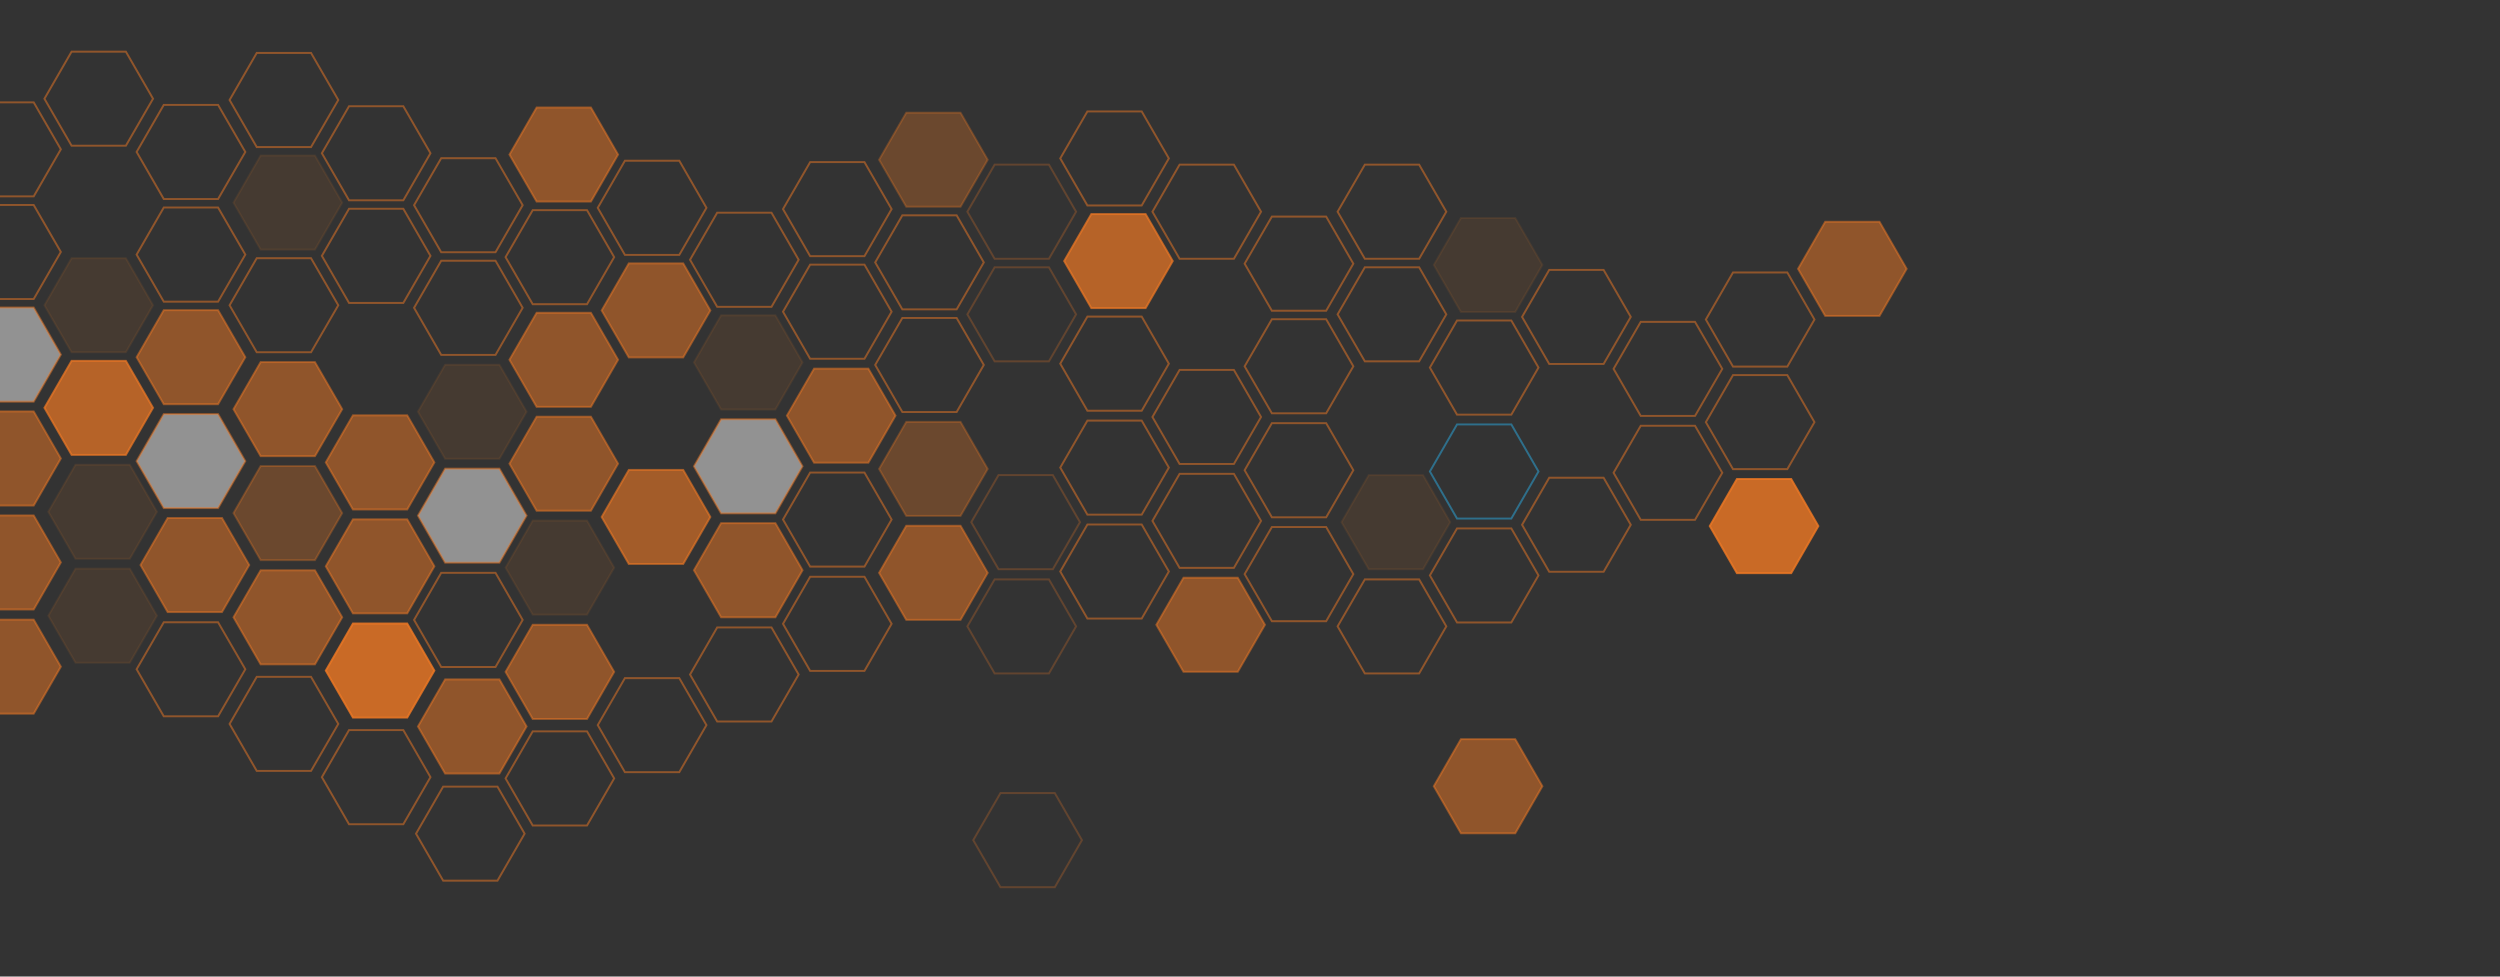 <svg xmlns="http://www.w3.org/2000/svg" id="Ebene_1" viewBox="0 0 2560 1000"><rect x="0" y="0" width="2560" height="1000" fill="#333333" stroke="none"/><rect x="-82.8" y="-63.6" width="2701.9" height="1161.9" fill="none" opacity=".5" stroke="#ef7824" stroke-miterlimit="10" stroke-width="2"></rect><polygon points="-21.2 104.8 34.5 104.8 62.3 152.9 34.5 201.1 -21.2 201.1 -49 152.9 -21.2 104.8" fill="none" opacity=".5" stroke="#ef7824" stroke-miterlimit="10" stroke-width="2"></polygon><polygon points="-21.2 209.9 34.5 209.9 62.3 258 34.5 306.2 -21.2 306.2 -49 258 -21.2 209.9" fill="none" opacity=".5" stroke="#ef7824" stroke-miterlimit="10" stroke-width="2"></polygon><polygon points="-21.2 314.9 34.5 314.9 62.3 363.1 34.5 411.3 -21.2 411.3 -49 363.1 -21.2 314.9" fill="#f2f2f2" opacity=".5" stroke="#ef7824" stroke-miterlimit="10" stroke-width="2"></polygon><polygon points="-21.2 421.3 34.5 421.3 62.3 469.5 34.5 517.7 -21.2 517.7 -49 469.5 -21.2 421.3" fill="#ef7824" opacity=".5" stroke="#ef7824" stroke-miterlimit="10" stroke-width="2"></polygon><polygon points="-21.2 527.8 34.5 527.8 62.3 575.9 34.5 624.1 -21.2 624.1 -49 575.9 -21.2 527.8" fill="#ef7824" opacity=".5" stroke="#ef7824" stroke-miterlimit="10" stroke-width="2"></polygon><polygon points="-21.2 634.5 34.5 634.5 62.3 682.7 34.5 730.8 -21.2 730.8 -49 682.7 -21.2 634.5" fill="#ef7824" opacity=".5" stroke="#ef7824" stroke-miterlimit="10" stroke-width="2"></polygon><polygon points="73.3 52.9 128.9 52.9 156.7 101.1 128.9 149.2 73.3 149.2 45.5 101.1 73.3 52.9" fill="none" opacity=".5" stroke="#ef7824" stroke-miterlimit="10" stroke-width="2"></polygon><polygon points="73.3 264.4 128.9 264.4 156.7 312.6 128.9 360.7 73.3 360.7 45.5 312.6 73.3 264.4" fill="#ef7824" opacity=".1" stroke="#ef7824" stroke-miterlimit="10" stroke-width="2"></polygon><polygon points="73.3 369.5 128.9 369.5 156.7 417.6 128.9 465.8 73.3 465.8 45.5 417.6 73.3 369.5" fill="#ef7824" opacity=".7" stroke="#ef7824" stroke-miterlimit="10" stroke-width="2"></polygon><polygon points="77.3 475.9 132.9 475.9 160.7 524.1 132.9 572.2 77.3 572.2 49.5 524.1 77.3 475.9" fill="#ef7824" opacity=".1" stroke="#ef7824" stroke-miterlimit="10" stroke-width="2"></polygon><polygon points="77.3 582.3 132.9 582.3 160.7 630.5 132.9 678.6 77.3 678.6 49.5 630.5 77.3 582.3" fill="#ef7824" opacity=".1" stroke="#ef7824" stroke-miterlimit="10" stroke-width="2"></polygon><polygon points="167.7 107.4 223.3 107.4 251.2 155.6 223.3 203.8 167.7 203.8 139.9 155.6 167.7 107.4" fill="none" opacity=".5" stroke="#ef7824" stroke-miterlimit="10" stroke-width="2"></polygon><polygon points="167.7 212.5 223.3 212.5 251.2 260.7 223.3 308.9 167.7 308.9 139.9 260.7 167.7 212.5" fill="none" opacity=".5" stroke="#ef7824" stroke-miterlimit="10" stroke-width="2"></polygon><polygon points="167.7 317.6 223.3 317.6 251.2 365.8 223.3 413.9 167.7 413.9 139.9 365.8 167.7 317.6" fill="#ef7824" opacity=".5" stroke="#ef7824" stroke-miterlimit="10" stroke-width="2"></polygon><polygon points="167.7 424 223.3 424 251.2 472.2 223.3 520.3 167.7 520.3 139.9 472.2 167.7 424" fill="#f2f2f2" opacity=".5" stroke="#ef7824" stroke-miterlimit="10" stroke-width="2"></polygon><polygon points="171.7 530.4 227.3 530.4 255.2 578.6 227.3 626.8 171.7 626.8 143.9 578.6 171.7 530.4" fill="#ef7824" opacity=".5" stroke="#ef7824" stroke-miterlimit="10" stroke-width="2"></polygon><polygon points="167.7 637.2 223.3 637.2 251.2 685.3 223.3 733.5 167.7 733.5 139.9 685.3 167.7 637.2" fill="none" opacity=".5" stroke="#ef7824" stroke-miterlimit="10" stroke-width="2"></polygon><polygon points="262.9 54.2 318.5 54.2 346.4 102.4 318.5 150.6 262.9 150.6 235.1 102.4 262.9 54.2" fill="none" opacity=".5" stroke="#ef7824" stroke-miterlimit="10" stroke-width="2"></polygon><polygon points="266.9 159.3 322.5 159.3 350.4 207.5 322.5 255.6 266.9 255.6 239.1 207.5 266.9 159.3" fill="#ef7824" opacity=".1" stroke="#ef7824" stroke-miterlimit="10" stroke-width="2"></polygon><polygon points="262.9 264.4 318.5 264.4 346.4 312.6 318.5 360.7 262.9 360.7 235.1 312.6 262.9 264.4" fill="none" opacity=".5" stroke="#ef7824" stroke-miterlimit="10" stroke-width="2"></polygon><polygon points="266.9 370.8 322.5 370.8 350.4 419 322.5 467.1 266.9 467.1 239.1 419 266.9 370.8" fill="#ef7824" opacity=".5" stroke="#ef7824" stroke-miterlimit="10" stroke-width="2"></polygon><polygon points="266.9 477.2 322.5 477.2 350.4 525.4 322.5 573.6 266.9 573.6 239.1 525.4 266.9 477.2" fill="#ef7824" opacity=".3" stroke="#ef7824" stroke-miterlimit="10" stroke-width="2"></polygon><polygon points="266.9 584 322.5 584 350.4 632.1 322.5 680.3 266.9 680.3 239.1 632.1 266.9 584" fill="#ef7824" opacity=".5" stroke="#ef7824" stroke-miterlimit="10" stroke-width="2"></polygon><polygon points="262.9 693.1 318.5 693.1 346.4 741.3 318.5 789.4 262.9 789.4 235.1 741.3 262.9 693.1" fill="none" opacity=".5" stroke="#ef7824" stroke-miterlimit="10" stroke-width="2"></polygon><polygon points="357.4 108.8 413 108.8 440.8 156.9 413 205.1 357.4 205.1 329.6 156.9 357.4 108.8" fill="none" opacity=".5" stroke="#ef7824" stroke-miterlimit="10" stroke-width="2"></polygon><polygon points="357.4 213.8 413 213.8 440.8 262 413 310.2 357.4 310.2 329.6 262 357.4 213.8" fill="none" opacity=".5" stroke="#ef7824" stroke-miterlimit="10" stroke-width="2"></polygon><polygon points="361.4 425.3 417 425.3 444.8 473.5 417 521.7 361.4 521.7 333.6 473.5 361.4 425.3" fill="#ef7824" opacity=".5" stroke="#ef7824" stroke-miterlimit="10" stroke-width="2"></polygon><polygon points="361.4 531.8 417 531.8 444.8 579.9 417 628.1 361.4 628.1 333.6 579.9 361.4 531.8" fill="#ef7824" opacity=".5" stroke="#ef7824" stroke-miterlimit="10" stroke-width="2"></polygon><polygon points="361.4 638.5 417 638.5 444.8 686.7 417 734.8 361.4 734.8 333.6 686.7 361.4 638.5" fill="#ef7824" opacity=".8" stroke="#ef7824" stroke-miterlimit="10" stroke-width="2"></polygon><polygon points="357.4 747.6 413 747.6 440.8 795.8 413 844 357.4 844 329.6 795.8 357.4 747.6" fill="none" opacity=".5" stroke="#ef7824" stroke-miterlimit="10" stroke-width="2"></polygon><polygon points="451.8 162 507.4 162 535.2 210.1 507.4 258.3 451.8 258.3 424 210.1 451.8 162" fill="none" opacity=".5" stroke="#ef7824" stroke-miterlimit="10" stroke-width="2"></polygon><polygon points="451.8 267 507.4 267 535.2 315.2 507.4 363.4 451.8 363.4 424 315.2 451.8 267" fill="none" opacity=".5" stroke="#ef7824" stroke-miterlimit="10" stroke-width="2"></polygon><polygon points="455.8 373.5 511.4 373.5 539.2 421.6 511.4 469.8 455.8 469.8 428 421.6 455.8 373.5" fill="#ef7824" opacity=".1" stroke="#ef7824" stroke-miterlimit="10" stroke-width="2"></polygon><polygon points="455.8 479.9 511.4 479.9 539.2 528 511.4 576.2 455.8 576.2 428 528 455.8 479.9" fill="#f2f2f2" opacity=".5" stroke="#ef7824" stroke-miterlimit="10" stroke-width="2"></polygon><polygon points="451.8 586.6 507.4 586.6 535.2 634.8 507.4 683 451.8 683 424 634.8 451.8 586.6" fill="none" opacity=".5" stroke="#ef7824" stroke-miterlimit="10" stroke-width="2"></polygon><polygon points="455.8 695.7 511.4 695.7 539.2 743.9 511.4 792.1 455.8 792.1 428 743.9 455.8 695.7" fill="#ef7824" opacity=".5" stroke="#ef7824" stroke-miterlimit="10" stroke-width="2"></polygon><polygon points="453.8 805.5 509.4 805.5 537.2 853.7 509.4 901.8 453.8 901.8 426 853.7 453.8 805.5" fill="none" opacity=".5" stroke="#ef7824" stroke-miterlimit="10" stroke-width="2"></polygon><polygon points="549.5 110.1 605.1 110.1 632.9 158.3 605.1 206.4 549.5 206.4 521.7 158.3 549.5 110.1" fill="#ef7824" opacity=".5" stroke="#ef7824" stroke-miterlimit="10" stroke-width="2"></polygon><polygon points="545.5 215.2 601.1 215.2 628.9 263.3 601.1 311.5 545.5 311.5 517.7 263.3 545.5 215.2" fill="none" opacity=".5" stroke="#ef7824" stroke-miterlimit="10" stroke-width="2"></polygon><polygon points="549.5 320.3 605.1 320.3 632.9 368.4 605.1 416.6 549.5 416.6 521.7 368.4 549.5 320.3" fill="#ef7824" opacity=".5" stroke="#ef7824" stroke-miterlimit="10" stroke-width="2"></polygon><polygon points="549.5 426.7 605.1 426.7 632.9 474.8 605.1 523 549.5 523 521.7 474.8 549.5 426.7" fill="#ef7824" opacity=".5" stroke="#ef7824" stroke-miterlimit="10" stroke-width="2"></polygon><polygon points="545.5 533.1 601.1 533.1 628.9 581.3 601.1 629.4 545.5 629.4 517.7 581.3 545.5 533.1" fill="#ef7824" opacity=".1" stroke="#ef7824" stroke-miterlimit="10" stroke-width="2"></polygon><polygon points="545.5 639.8 601.1 639.8 628.9 688 601.1 736.2 545.5 736.2 517.7 688 545.5 639.8" fill="#ef7824" opacity=".5" stroke="#ef7824" stroke-miterlimit="10" stroke-width="2"></polygon><polygon points="545.5 748.9 601.1 748.9 628.9 797.1 601.1 845.3 545.5 845.3 517.7 797.1 545.5 748.9" fill="none" opacity=".5" stroke="#ef7824" stroke-miterlimit="10" stroke-width="2"></polygon><polygon points="639.9 164.6 695.6 164.6 723.4 212.8 695.6 261 639.9 261 612.1 212.8 639.9 164.6" fill="none" opacity=".5" stroke="#ef7824" stroke-miterlimit="10" stroke-width="2"></polygon><polygon points="643.9 269.7 699.6 269.7 727.4 317.9 699.6 366 643.9 366 616.1 317.9 643.9 269.7" fill="#ef7824" opacity=".5" stroke="#ef7824" stroke-miterlimit="10" stroke-width="2"></polygon><polygon points="643.9 481.2 699.6 481.2 727.4 529.4 699.6 577.5 643.9 577.5 616.1 529.4 643.9 481.2" fill="#ef7824" opacity=".6" stroke="#ef7824" stroke-miterlimit="10" stroke-width="2"></polygon><polygon points="639.9 694.4 695.6 694.4 723.4 742.5 695.6 790.7 639.9 790.7 612.1 742.5 639.9 694.4" fill="none" opacity=".5" stroke="#ef7824" stroke-miterlimit="10" stroke-width="2"></polygon><polygon points="734.4 217.8 790 217.8 817.8 266 790 314.2 734.4 314.2 706.6 266 734.4 217.8" fill="none" opacity=".5" stroke="#ef7824" stroke-miterlimit="10" stroke-width="2"></polygon><polygon points="738.4 322.9 794 322.9 821.8 371.1 794 419.3 738.4 419.3 710.6 371.1 738.4 322.9" fill="#ef7824" opacity=".1" stroke="#ef7824" stroke-miterlimit="10" stroke-width="2"></polygon><polygon points="738.4 429.3 794 429.3 821.8 477.5 794 525.7 738.4 525.7 710.6 477.5 738.4 429.3" fill="#f2f2f2" opacity=".5" stroke="#ef7824" stroke-miterlimit="10" stroke-width="2"></polygon><polygon points="738.4 535.7 794 535.7 821.8 583.9 794 632.1 738.4 632.1 710.6 583.9 738.4 535.7" fill="#ef7824" opacity=".5" stroke="#ef7824" stroke-miterlimit="10" stroke-width="2"></polygon><polygon points="734.4 642.5 790 642.5 817.8 690.7 790 738.8 734.4 738.8 706.6 690.7 734.4 642.5" fill="none" opacity=".5" stroke="#ef7824" stroke-miterlimit="10" stroke-width="2"></polygon><polygon points="829.6 166 885.2 166 913 214.1 885.2 262.3 829.6 262.3 801.8 214.1 829.6 166" fill="none" opacity=".5" stroke="#ef7824" stroke-miterlimit="10" stroke-width="2"></polygon><polygon points="829.6 271 885.2 271 913 319.2 885.2 367.4 829.6 367.4 801.8 319.2 829.6 271" fill="none" opacity=".5" stroke="#ef7824" stroke-miterlimit="10" stroke-width="2"></polygon><polygon points="833.6 377.5 889.2 377.5 917 425.6 889.2 473.8 833.6 473.8 805.8 425.6 833.6 377.5" fill="#ef7824" opacity=".5" stroke="#ef7824" stroke-miterlimit="10" stroke-width="2"></polygon><polygon points="829.6 483.9 885.2 483.9 913 532 885.2 580.2 829.6 580.2 801.8 532 829.6 483.9" fill="none" opacity=".5" stroke="#ef7824" stroke-miterlimit="10" stroke-width="2"></polygon><polygon points="829.6 590.6 885.2 590.6 913 638.8 885.2 687 829.6 687 801.8 638.8 829.6 590.6" fill="none" opacity=".5" stroke="#ef7824" stroke-miterlimit="10" stroke-width="2"></polygon><polygon points="928 115.4 983.6 115.4 1011.4 163.6 983.6 211.7 928 211.7 900.2 163.6 928 115.4" fill="#ef7824" opacity=".3" stroke="#ef7824" stroke-miterlimit="10" stroke-width="2"></polygon><polygon points="924 220.5 979.6 220.5 1007.4 268.7 979.6 316.8 924 316.8 896.2 268.7 924 220.5" fill="none" opacity=".5" stroke="#ef7824" stroke-miterlimit="10" stroke-width="2"></polygon><polygon points="924 325.6 979.6 325.6 1007.4 373.7 979.6 421.9 924 421.9 896.2 373.7 924 325.6" fill="none" opacity=".5" stroke="#ef7824" stroke-miterlimit="10" stroke-width="2"></polygon><polygon points="928 432 983.6 432 1011.4 480.2 983.6 528.3 928 528.3 900.2 480.2 928 432" fill="#ef7824" opacity=".3" stroke="#ef7824" stroke-miterlimit="10" stroke-width="2"></polygon><polygon points="928 538.4 983.6 538.4 1011.4 586.6 983.6 634.7 928 634.7 900.2 586.6 928 538.4" fill="#ef7824" opacity=".5" stroke="#ef7824" stroke-miterlimit="10" stroke-width="2"></polygon><g opacity=".5"><polygon points="1018.5 168.6 1074.1 168.6 1101.9 216.8 1074.1 265 1018.5 265 990.6 216.8 1018.5 168.6" fill="none" opacity=".5" stroke="#ef7824" stroke-miterlimit="10" stroke-width="2"></polygon><polygon points="1018.5 273.7 1074.1 273.7 1101.9 321.9 1074.1 370 1018.5 370 990.6 321.9 1018.5 273.7" fill="none" opacity=".5" stroke="#ef7824" stroke-miterlimit="10" stroke-width="2"></polygon><polygon points="1022.5 486.5 1078.1 486.5 1105.9 534.7 1078.1 582.9 1022.5 582.9 994.6 534.7 1022.5 486.5" fill="none" opacity=".5" stroke="#ef7824" stroke-miterlimit="10" stroke-width="2"></polygon><polygon points="1018.5 593.3 1074.1 593.3 1101.9 641.4 1074.1 689.6 1018.5 689.6 990.6 641.4 1018.5 593.3" fill="none" opacity=".5" stroke="#ef7824" stroke-miterlimit="10" stroke-width="2"></polygon><polygon points="1024.5 812.1 1080.1 812.1 1107.9 860.3 1080.1 908.5 1024.5 908.5 996.6 860.3 1024.5 812.1" fill="none" opacity=".5" stroke="#ef7824" stroke-miterlimit="10" stroke-width="2"></polygon></g><polygon points="1113.5 114.1 1169.1 114.1 1196.9 162.2 1169.1 210.4 1113.5 210.4 1085.7 162.2 1113.5 114.1" fill="none" opacity=".5" stroke="#ef7824" stroke-miterlimit="10" stroke-width="2"></polygon><polygon points="1117.5 219.2 1173.1 219.2 1200.9 267.3 1173.1 315.5 1117.5 315.5 1089.7 267.3 1117.5 219.2" fill="#ef7824" opacity=".7" stroke="#ef7824" stroke-miterlimit="10" stroke-width="2"></polygon><polygon points="1113.5 324.2 1169.1 324.2 1196.9 372.4 1169.1 420.6 1113.5 420.6 1085.7 372.4 1113.5 324.2" fill="none" opacity=".5" stroke="#ef7824" stroke-miterlimit="10" stroke-width="2"></polygon><polygon points="1113.5 430.7 1169.1 430.7 1196.9 478.8 1169.1 527 1113.5 527 1085.7 478.8 1113.5 430.7" fill="none" opacity=".5" stroke="#ef7824" stroke-miterlimit="10" stroke-width="2"></polygon><polygon points="1113.5 537.1 1169.1 537.1 1196.9 585.2 1169.1 633.4 1113.5 633.4 1085.7 585.2 1113.5 537.1" fill="none" opacity=".5" stroke="#ef7824" stroke-miterlimit="10" stroke-width="2"></polygon><polygon points="1207.9 168.6 1263.5 168.6 1291.3 216.8 1263.5 265 1207.9 265 1180.1 216.8 1207.9 168.6" fill="none" opacity=".5" stroke="#ef7824" stroke-miterlimit="10" stroke-width="2"></polygon><polygon points="1207.9 378.8 1263.5 378.8 1291.3 427 1263.5 475.1 1207.9 475.1 1180.1 427 1207.9 378.8" fill="none" opacity=".5" stroke="#ef7824" stroke-miterlimit="10" stroke-width="2"></polygon><polygon points="1207.9 485.2 1263.5 485.2 1291.3 533.4 1263.5 581.5 1207.9 581.5 1180.1 533.4 1207.9 485.2" fill="none" opacity=".5" stroke="#ef7824" stroke-miterlimit="10" stroke-width="2"></polygon><polygon points="1211.9 591.6 1267.5 591.6 1295.3 639.8 1267.5 687.9 1211.9 687.9 1184.1 639.8 1211.9 591.6" fill="#ef7824" opacity=".5" stroke="#ef7824" stroke-miterlimit="10" stroke-width="2"></polygon><polygon points="1302.4 221.8 1358 221.8 1385.8 270 1358 318.2 1302.4 318.2 1274.5 270 1302.4 221.8" fill="none" opacity=".5" stroke="#ef7824" stroke-miterlimit="10" stroke-width="2"></polygon><polygon points="1302.4 326.9 1358 326.9 1385.8 375.1 1358 423.2 1302.4 423.2 1274.5 375.1 1302.4 326.9" fill="none" opacity=".5" stroke="#ef7824" stroke-miterlimit="10" stroke-width="2"></polygon><polygon points="1302.4 433.3 1358 433.3 1385.8 481.5 1358 529.7 1302.4 529.7 1274.5 481.5 1302.4 433.3" fill="none" opacity=".5" stroke="#ef7824" stroke-miterlimit="10" stroke-width="2"></polygon><polygon points="1302.4 539.7 1358 539.7 1385.8 587.9 1358 636.1 1302.4 636.1 1274.5 587.9 1302.4 539.7" fill="none" opacity=".5" stroke="#ef7824" stroke-miterlimit="10" stroke-width="2"></polygon><polygon points="1397.6 168.6 1453.2 168.6 1481 216.8 1453.2 265 1397.6 265 1369.7 216.8 1397.6 168.6" fill="none" opacity=".5" stroke="#ef7824" stroke-miterlimit="10" stroke-width="2"></polygon><polygon points="1397.6 273.7 1453.2 273.7 1481 321.9 1453.2 370 1397.6 370 1369.7 321.9 1397.6 273.7" fill="none" opacity=".5" stroke="#ef7824" stroke-miterlimit="10" stroke-width="2"></polygon><polygon points="1401.6 486.5 1457.2 486.5 1485 534.7 1457.2 582.9 1401.6 582.9 1373.7 534.7 1401.6 486.5" fill="#ef7824" opacity=".1" stroke="#ef7824" stroke-miterlimit="10" stroke-width="2"></polygon><polygon points="1397.6 593.3 1453.2 593.3 1481 641.4 1453.2 689.6 1397.6 689.6 1369.7 641.4 1397.6 593.3" fill="none" opacity=".5" stroke="#ef7824" stroke-miterlimit="10" stroke-width="2"></polygon><polygon points="1496 223.2 1551.6 223.2 1579.4 271.3 1551.6 319.5 1496 319.5 1468.2 271.3 1496 223.2" fill="#ef7824" opacity=".1" stroke="#ef7824" stroke-miterlimit="10" stroke-width="2"></polygon><polygon points="1492 328.2 1547.6 328.2 1575.4 376.4 1547.6 424.6 1492 424.6 1464.2 376.4 1492 328.2" fill="none" opacity=".5" stroke="#ef7824" stroke-miterlimit="10" stroke-width="2"></polygon><polygon points="1492 434.6 1547.6 434.6 1575.4 482.8 1547.6 531 1492 531 1464.2 482.8 1492 434.6" fill="none" opacity=".5" stroke="#2aace4" stroke-miterlimit="10" stroke-width="2"></polygon><polygon points="1492 541.1 1547.6 541.1 1575.4 589.2 1547.6 637.4 1492 637.4 1464.2 589.2 1492 541.1" fill="none" opacity=".5" stroke="#ef7824" stroke-miterlimit="10" stroke-width="2"></polygon><polygon points="1496 756.9 1551.6 756.9 1579.4 805.1 1551.6 853.3 1496 853.3 1468.2 805.1 1496 756.9" fill="#ef7824" opacity=".5" stroke="#ef7824" stroke-miterlimit="10" stroke-width="2"></polygon><polygon points="1586.4 276.4 1642.1 276.4 1669.9 324.5 1642.1 372.7 1586.4 372.7 1558.6 324.5 1586.4 276.4" fill="none" opacity=".5" stroke="#ef7824" stroke-miterlimit="10" stroke-width="2"></polygon><polygon points="1586.4 489.2 1642.1 489.2 1669.9 537.4 1642.1 585.5 1586.4 585.5 1558.6 537.4 1586.4 489.2" fill="none" opacity=".5" stroke="#ef7824" stroke-miterlimit="10" stroke-width="2"></polygon><polygon points="1680.1 329.6 1735.7 329.6 1763.6 377.7 1735.7 425.9 1680.1 425.9 1652.3 377.7 1680.1 329.6" fill="none" opacity=".5" stroke="#ef7824" stroke-miterlimit="10" stroke-width="2"></polygon><polygon points="1680.1 436 1735.7 436 1763.6 484.1 1735.7 532.3 1680.1 532.3 1652.3 484.1 1680.1 436" fill="none" opacity=".5" stroke="#ef7824" stroke-miterlimit="10" stroke-width="2"></polygon><polygon points="1774.6 279 1830.2 279 1858 327.2 1830.2 375.4 1774.6 375.4 1746.8 327.2 1774.6 279" fill="none" opacity=".5" stroke="#ef7824" stroke-miterlimit="10" stroke-width="2"></polygon><polygon points="1774.6 384.1 1830.2 384.1 1858 432.3 1830.2 480.4 1774.6 480.4 1746.8 432.3 1774.6 384.1" fill="none" opacity=".5" stroke="#ef7824" stroke-miterlimit="10" stroke-width="2"></polygon><polygon points="1778.6 490.5 1834.2 490.5 1862 538.7 1834.2 586.9 1778.6 586.9 1750.8 538.7 1778.6 490.5" fill="#ef7824" opacity=".8" stroke="#ef7824" stroke-miterlimit="10" stroke-width="2"></polygon><polygon points="1869 227.1 1924.6 227.1 1952.4 275.3 1924.6 323.5 1869 323.5 1841.2 275.3 1869 227.1" fill="#ef7824" opacity=".5" stroke="#ef7824" stroke-miterlimit="10" stroke-width="2"></polygon></svg>